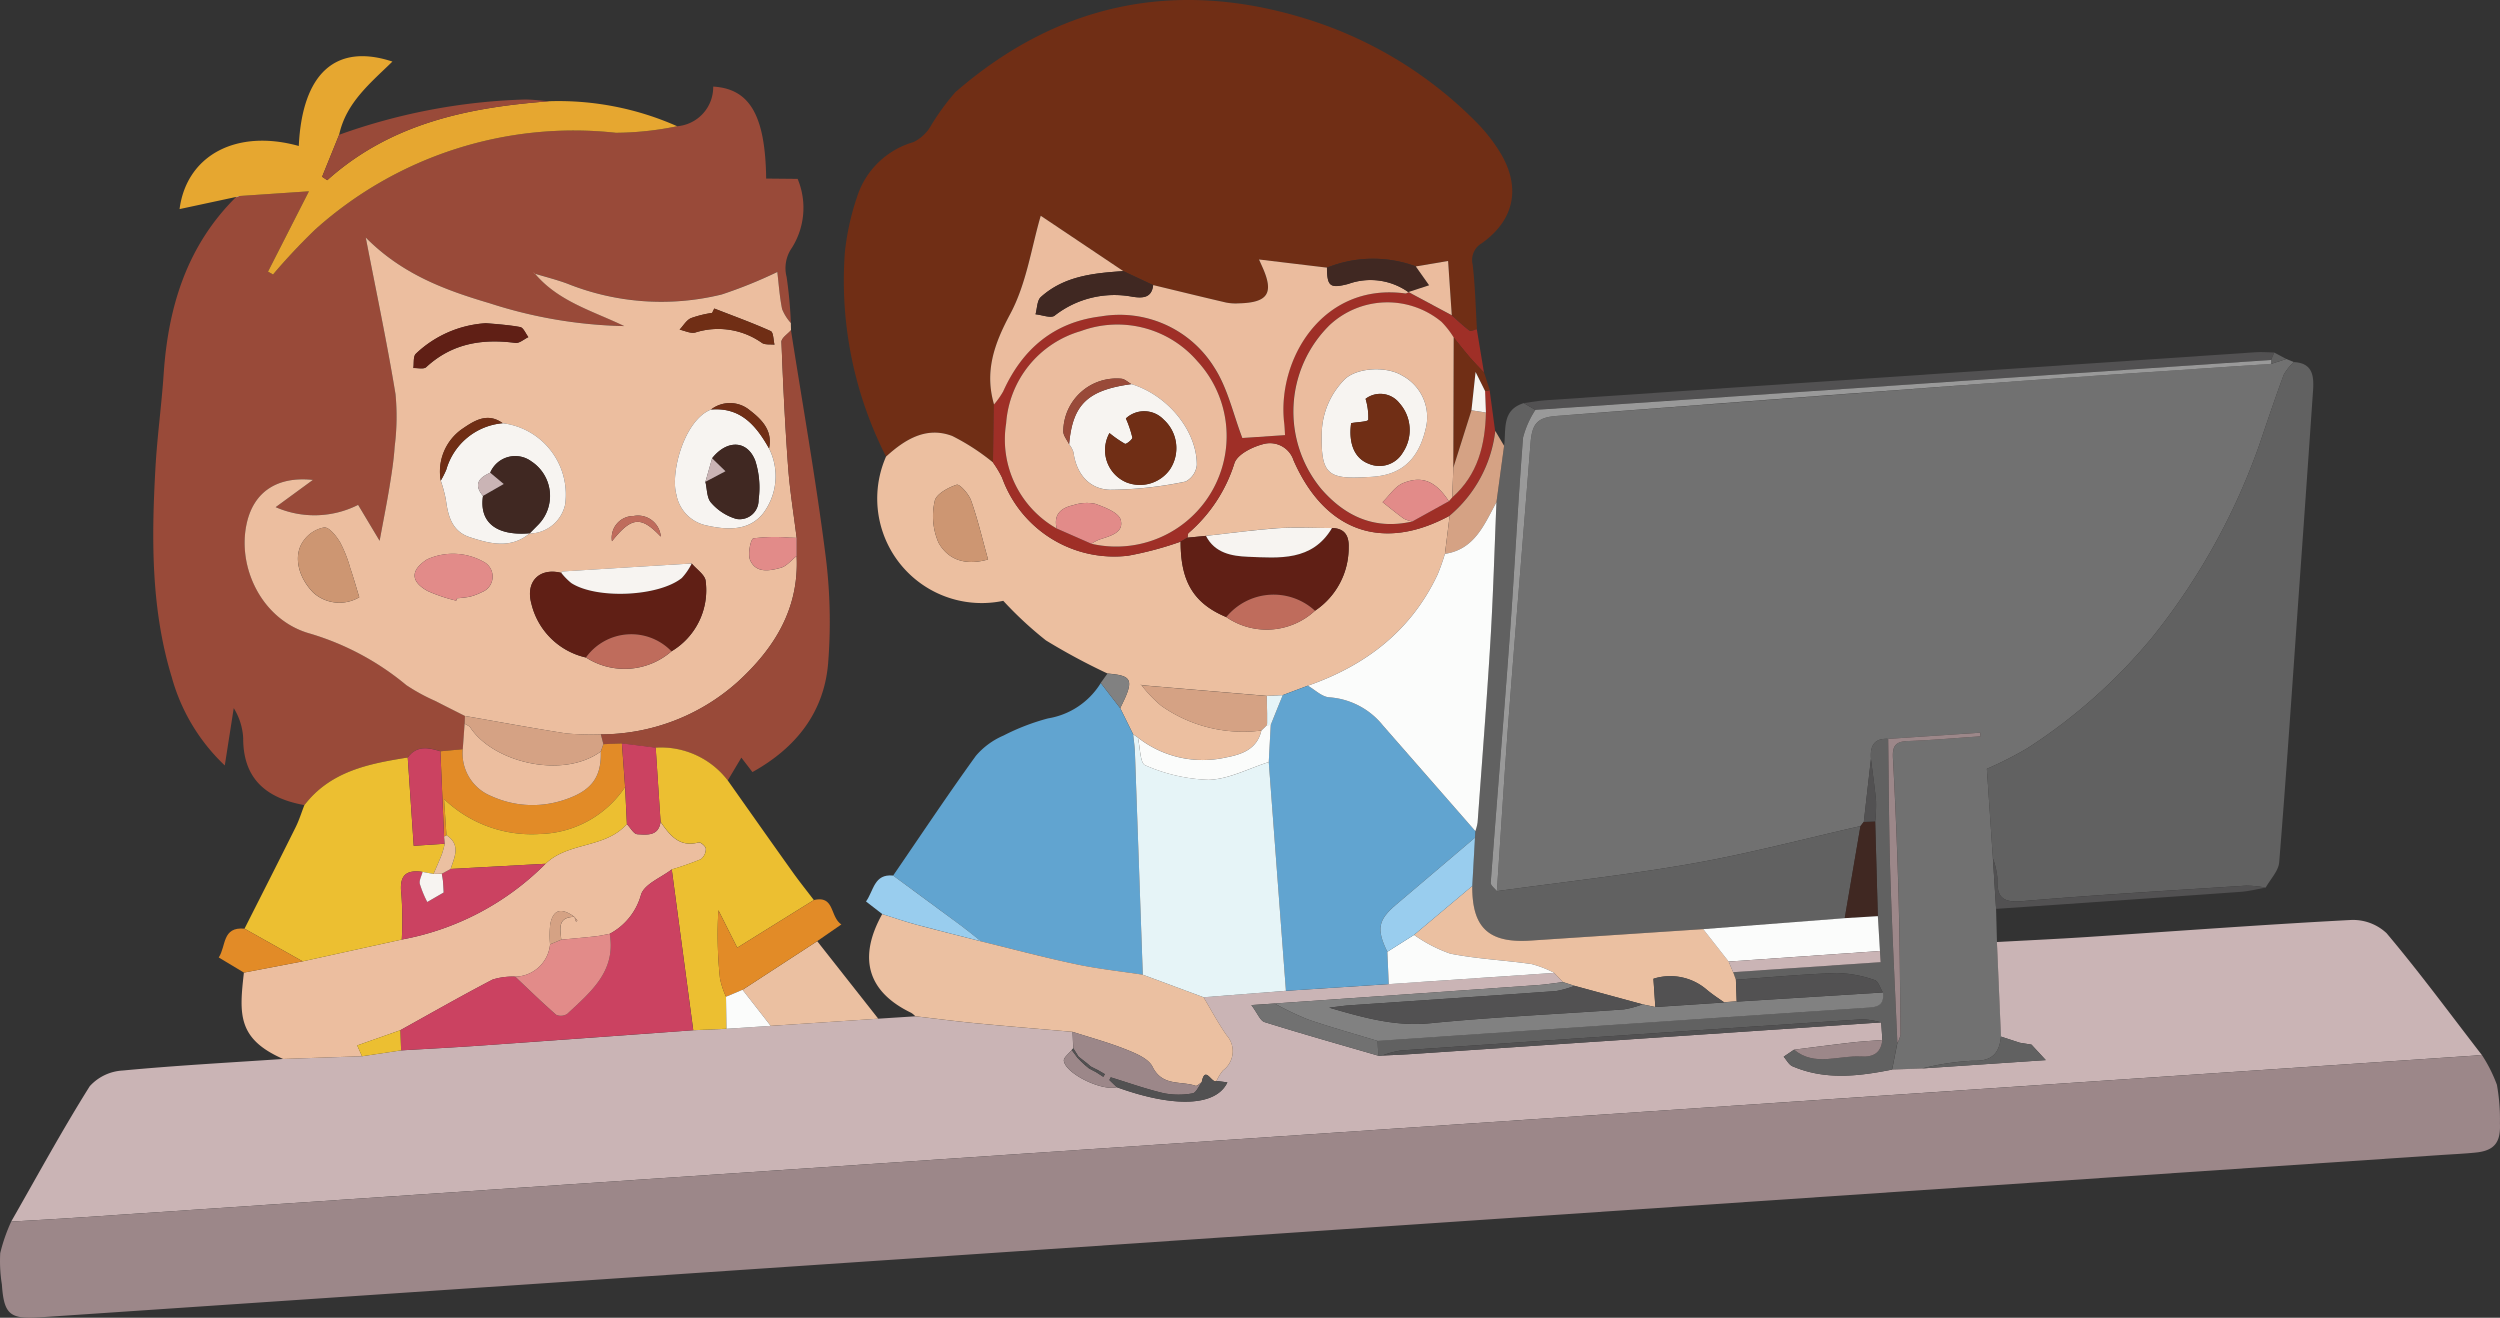 <svg xmlns="http://www.w3.org/2000/svg" width="218.525" height="115.184" viewBox="0 0 218.525 115.184"><rect x="0" y="0" width="218.525" height="115.184" fill="#333333" stroke="none"/><g id="Group_4" data-name="Group 4" transform="translate(-12.204 -347.283)"><path id="Path_99" data-name="Path 99" d="M212.045,378.662l.67.271a4.451,4.451,0,0,0-.886,1.1c-.766,2.067-1.465,4.158-2.176,6.245a57.374,57.374,0,0,1-9.3,16.688,47.5,47.5,0,0,1-10.933,9.72,32.637,32.637,0,0,1-3.544,1.8l.528,7.814.277,4.427.078,2.9.354,8.266c-.162,1.5-.814,2.179-2.494,2.112a22.227,22.227,0,0,0-4.4.674l-2.624.1.464-2.342a2.2,2.2,0,0,0,.271-.717c-.039-4.027-.061-8.055-.169-12.081s-.275-8.067-.492-12.1c-.057-1.048.226-1.444,1.293-1.482,2.121-.076,4.238-.267,6.356-.41l-.025-.322-8.037.544c-1.246-.074-1.593.638-1.509,1.726l-.628,5.531-.285.365c-4.886,1.106-9.739,2.4-14.667,3.27-5.673,1-11.412,1.628-17.123,2.417.348-5.134.66-10.271,1.051-15.4.6-7.9,1.268-15.8,1.886-23.7.138-1.771.6-2.309,2.3-2.438q18.87-1.432,37.74-2.852c8.234-.6,16.473-1.135,24.709-1.7Z" fill="#717171"></path><path id="Path_100" data-name="Path 100" d="M187.108,437.892l-.354-8.266c2.631-.145,5.263-.266,7.892-.439,7.682-.505,15.359-1.083,23.045-1.488a4.291,4.291,0,0,1,3.124,1.155c2.9,3.444,5.57,7.076,8.324,10.641-.269.024-.537.053-.806.071q-104.748,7.08-209.5,14.157c-1.884.127-3.769.228-5.654.341,2.265-3.96,4.445-7.973,6.869-11.834a4.2,4.2,0,0,1,2.89-1.373c4.661-.441,9.34-.692,14.012-1.01l6.892-.237,3.422-.513c2.3-.138,4.607-.255,6.908-.418q9.312-.657,18.622-1.345l2.91-.123,3.864-.257,9.4-.627,3.246-.21c1.776.206,3.55.441,5.329.613,2.8.271,5.609.5,8.413.748q.028.715.056,1.433a.607.607,0,0,1-.132.153c-.243.316-.725.666-.687.943.157,1.136,3.343,2.669,4.627,2.307,5.013,1.816,8.676,1.678,9.666-.42l-.943-.127a4.1,4.1,0,0,1,.563-.92,2.081,2.081,0,0,0,.313-3.072c-.741-1.059-1.349-2.21-2.016-3.321l7.2-.565,8.988-.585,14.466-.982.775.807c-.743.089-1.485.21-2.231.263q-11.493.813-22.988,1.609l-2.026.137c.547.729.77,1.366,1.154,1.486,3.3,1.033,6.629,1.972,9.949,2.939l.158.022.156-.036c.859-.043,1.719-.073,2.577-.131q20.53-1.38,41.06-2.766l.1,1.535c-.9.074-1.811.123-2.711.226-1.671.192-3.338.415-5.007.625l-.907.613c.254.285.452.7.769.835,2.856,1.226,5.78.876,8.706.29l2.624-.1,10.81-.73-1.252-1.354-1.016-.162Z" fill="#cab4b5"></path><path id="Path_101" data-name="Path 101" d="M13.183,454.064c1.885-.113,3.77-.214,5.654-.341q104.748-7.075,209.5-14.157c.269-.018.537-.047.806-.071a12.737,12.737,0,0,1,1.316,2.61,17.058,17.058,0,0,1,.264,3.381c.074,1.7-.515,2.393-2.176,2.548-1.021.1-2.045.146-3.068.215l-209.8,14.183c-2.623.177-3.132-.266-3.311-2.878a12.7,12.7,0,0,1-.144-2.739,15.1,15.1,0,0,1,.959-2.751Z" fill="#9c8789"></path><path id="Path_102" data-name="Path 102" d="M38.806,417.668c-.052-.014-.1-.031-.156-.041-3.214-.622-5.2-2.3-5.189-5.831a5.507,5.507,0,0,0-.826-2.616c-.253,1.622-.507,3.244-.783,5.012a16.747,16.747,0,0,1-4.635-7.718c-1.826-5.985-1.77-12.134-1.426-18.289.153-2.744.535-5.474.719-8.216.394-5.872,2.031-11.214,6.338-15.473l-.019.02a.523.523,0,0,0,.3-.1l6.077-.411-3.576,7.021.438.251a52.959,52.959,0,0,1,3.7-3.943,33.846,33.846,0,0,1,26.273-8.444,27.332,27.332,0,0,0,5.348-.572,3.429,3.429,0,0,0,3.156-3.466c3.192.188,4.557,2.509,4.63,8.04l2.75.027a6.559,6.559,0,0,1-.509,6.037,3.084,3.084,0,0,0-.454,2.537,37.99,37.99,0,0,1,.371,4.018,4.14,4.14,0,0,1-.767-1.224c-.222-1.107-.3-2.245-.417-3.239a40.308,40.308,0,0,1-4.859,1.966,22.083,22.083,0,0,1-13.489-.942c-.941-.35-1.922-.594-2.885-.886l-.1-.1.124.081c2.058,2.464,5.076,3.281,7.83,4.612a40.779,40.779,0,0,1-11.793-2c-3.871-1.143-7.63-2.53-10.8-5.737.931,4.823,1.866,9.24,2.6,13.689a20.763,20.763,0,0,1-.075,4.6c-.074,1.163-.258,2.321-.445,3.473-.235,1.443-.523,2.878-.868,4.749l-1.88-3.142a8.453,8.453,0,0,1-7.207.2l3.262-2.383c-3.15-.333-5.137,1.066-5.762,3.688-.93,3.9,1.295,8.6,5.545,9.757a23.685,23.685,0,0,1,8.386,4.5,16.767,16.767,0,0,0,2.552,1.39c.85.443,1.709.869,2.564,1.3l-.027.669-.161,2.241-1.957.181c-1.049-.337-2.071-.529-2.853.54C44.44,414.038,41.086,414.689,38.806,417.668Z" fill="#994a39"></path><path id="Path_103" data-name="Path 103" d="M89.653,387.194a33.928,33.928,0,0,1-3.6-17.857,22.384,22.384,0,0,1,1.076-4.871,7.277,7.277,0,0,1,4.921-4.761,3.592,3.592,0,0,0,1.435-1.279,20.5,20.5,0,0,1,2.22-3.079c8.892-7.729,19.093-9.9,30.323-6.523a35.727,35.727,0,0,1,15.244,9.163,14.348,14.348,0,0,1,2.082,2.665c1.815,3.013,1.226,5.872-1.637,7.9a1.687,1.687,0,0,0-.787,1.862c.217,1.87.259,3.76.373,5.641-.216.05-.52.218-.633.132-.55-.412-1.05-.893-1.567-1.35-.106-1.564-.212-3.129-.322-4.747l-2.822.477a10.761,10.761,0,0,0-7.767.113l-5.947-.714c.126.277.207.456.287.635,1.043,2.3.513,3.132-2.041,3.2a4.434,4.434,0,0,1-1.118-.069c-2.129-.495-4.253-1.017-6.378-1.529l-2.6-1.218-7.222-4.84c-.807,2.743-1.242,5.925-2.664,8.578-1.411,2.63-2.257,5.034-1.419,7.916q-.041,2.536-.08,5.072a19.286,19.286,0,0,0-3.562-2.315C93.17,384.533,91.307,385.689,89.653,387.194Z" fill="#702e15"></path><path id="Path_104" data-name="Path 104" d="M52.844,409.866c-.856-.433-1.715-.859-2.565-1.3a16.767,16.767,0,0,1-2.552-1.39,23.687,23.687,0,0,0-8.386-4.5c-4.25-1.156-6.475-5.855-5.545-9.757.625-2.622,2.612-4.021,5.762-3.688L36.3,391.613a8.453,8.453,0,0,0,7.207-.2l1.88,3.142c.345-1.871.633-3.306.868-4.749.187-1.152.371-2.31.445-3.473a20.764,20.764,0,0,0,.075-4.6c-.732-4.449-1.667-8.866-2.6-13.689,3.171,3.207,6.93,4.594,10.8,5.737a40.78,40.78,0,0,0,11.793,2.005c-2.754-1.331-5.772-2.148-7.83-4.612l-.021.02c.963.292,1.944.536,2.885.886a22.083,22.083,0,0,0,13.489.942,40.307,40.307,0,0,0,4.859-1.966c.119.994.195,2.132.417,3.239a4.14,4.14,0,0,0,.767,1.224c0,.21.008.421.013.631-.291.341-.845.691-.832,1.021.136,3.639.311,7.279.578,10.912.153,2.08.493,4.147.748,6.22-.224-.009-.449-.024-.674-.026a14.435,14.435,0,0,0-3.109.068c-.24.051-.516,1.386-.281,1.909.521,1.165,1.712.927,2.68.659.516-.144.924-.673,1.381-1.028.227,4.583-1.913,8.047-5.16,11.011a17.954,17.954,0,0,1-11.953,4.582,23.527,23.527,0,0,1-3.044-.086C58.727,410.93,55.788,410.379,52.844,409.866ZM74.357,383.08c-2.33.907-3.573,5.5-3.03,7.427a3.36,3.36,0,0,0,2.5,2.675c1.861.435,3.808.562,5.079-1.019a5.4,5.4,0,0,0,.52-5.686c.337-1.561-.644-2.536-1.685-3.331a2.707,2.707,0,0,0-3.384-.066ZM58.488,393.916A3.222,3.222,0,0,0,61.6,391.4a6.277,6.277,0,0,0-5.448-7.12c-1.362-.99-2.523-.2-3.585.526a4.543,4.543,0,0,0-1.836,4.491,12.719,12.719,0,0,1,.445,1.657c.193,1.43.527,2.774,2.088,3.284,1.779.582,3.584,1.048,5.249-.342Zm12.408,10.3a6.211,6.211,0,0,0,2.99-6.129c-.033-.539-.794-1.033-1.22-1.547q-5.65.345-11.3.7c-.035,0-.066.08-.1.123-1.875-.477-3.142.731-2.617,2.673a6.338,6.338,0,0,0,4.775,4.722,6.245,6.245,0,0,0,7.476-.545Zm-27.287-4.725c-.257-.84-.5-1.708-.792-2.561a11.332,11.332,0,0,0-.886-2.241c-.33-.548-.942-1.329-1.389-1.3a2.836,2.836,0,0,0-1.8,1.153c-.93,1.262-.509,3.15.832,4.533a3.407,3.407,0,0,0,4.035.413Zm8.471.3.079-.215a8.785,8.785,0,0,0,1.118-.135,5.427,5.427,0,0,0,1.051-.4,1.455,1.455,0,0,0,.269-2.581,5.467,5.467,0,0,0-5.066-.277c-1.448.94-1.468,1.919.055,2.762a14.205,14.205,0,0,0,2.494.839Zm2.571-24.249a9.744,9.744,0,0,0-6.1,2.671c-.243.248-.151.823-.214,1.246.38-.018.9.119,1.119-.079,2.243-2.076,4.889-2.506,7.8-2.121.35.046.754-.327,1.133-.505-.234-.3-.427-.821-.711-.878a29.115,29.115,0,0,0-3.027-.341Zm19.986-1.282-.185.377a9.416,9.416,0,0,0-1.859.461c-.4.186-.661.66-.985,1,.458.093.96.356,1.366.251a6.622,6.622,0,0,1,5.823.9c.271.191.732.113,1.106.16-.1-.409-.092-1.078-.332-1.186-1.615-.728-3.283-1.328-4.934-1.975Zm-4.673,19.93a2,2,0,0,0-2.387-1.8,1.9,1.9,0,0,0-1.88,2.2C67.427,392.424,68.246,392.388,69.964,394.19Z" fill="#ecbe9f"></path><path id="Path_105" data-name="Path 105" d="M186.4,422.3l-.528-7.814a32.637,32.637,0,0,0,3.544-1.8,47.5,47.5,0,0,0,10.933-9.72,57.375,57.375,0,0,0,9.3-16.688c.711-2.087,1.41-4.178,2.176-6.245a4.452,4.452,0,0,1,.886-1.1c1.693.086,1.76,1.277,1.674,2.522q-.635,9.255-1.3,18.508c-.535,7.564-1.043,15.13-1.656,22.688-.062.766-.772,1.48-1.181,2.217a10.027,10.027,0,0,0-1.7-.173c-6.538.422-13.079.8-19.607,1.358-1.7.145-2.209-.365-2.139-1.95a6.836,6.836,0,0,0-.4-1.8Z" fill="#616161"></path><path id="Path_106" data-name="Path 106" d="M89.653,387.194c1.654-1.505,3.517-2.661,5.792-1.8a19.286,19.286,0,0,1,3.562,2.315,9.177,9.177,0,0,1,.792,1.326,10.407,10.407,0,0,0,11.017,6.82,29.9,29.9,0,0,0,4.587-1.226c-.009,3.493,1.146,5.4,3.99,6.593a6.23,6.23,0,0,0,7.753-.556,6.62,6.62,0,0,0,2.945-5.552c.034-1.006-.354-1.653-1.456-1.676-1.574,0-3.154-.094-4.72.013-2.105.144-4.2.441-6.3.672l-1.618.158c.034-.142.019-.347.11-.418a13.325,13.325,0,0,0,4.008-6.123c.3-.791,1.625-1.428,2.6-1.663a2.173,2.173,0,0,1,2.564,1.451c2.74,6.236,7.8,8,13.641,4.829q-.207,1.666-.415,3.334a18.493,18.493,0,0,1-.637,1.8c-2.321,4.94-6.3,7.961-11.344,9.727l-2.194.823-1.4.069-10.92-.933-.15-.115.138.129a11.3,11.3,0,0,0,1.71,1.781,12.409,12.409,0,0,0,8.753,2.164c-.374,1.641-1.725,2.091-3.088,2.351a9.188,9.188,0,0,1-7.707-1.738l-.416-.286-1.129-2.283c1.244-2.473,1.109-2.841-1.108-3.025a55.325,55.325,0,0,1-5.383-2.894A32.537,32.537,0,0,1,99.9,399.8,9.133,9.133,0,0,1,89.654,387.19Zm8.917,8.99c-.506-1.812-.9-3.509-1.479-5.142-.2-.573-1-1.47-1.262-1.387-.746.241-1.809.822-1.921,1.423a5.83,5.83,0,0,0,.324,3.623C94.951,396.013,96.347,396.819,98.57,396.184Z" fill="#ecbfa0"></path><path id="Path_107" data-name="Path 107" d="M110.12,409.184l1.13,2.283c.054.532.138,1.063.158,1.6q.351,9.71.687,19.42c-1.947-.3-3.913-.506-5.836-.915-2.783-.592-5.536-1.328-8.3-2-.584-.462-1.155-.939-1.752-1.381q-2.959-2.194-5.936-4.369c2.4-3.5,4.746-7.03,7.229-10.466a6.584,6.584,0,0,1,2.418-1.778,19.319,19.319,0,0,1,3.894-1.5,6.675,6.675,0,0,0,4.612-3.094Z" fill="#61a4d0"></path><path id="Path_108" data-name="Path 108" d="M43.847,439.609l-6.893.238c-4.027-1.765-3.835-3.952-3.431-7.549l5.137-.984,8.661-1.906a23.8,23.8,0,0,0,12.566-6.622c1.989-1.935,5.224-1.325,7.109-3.476.306.315.6.88.92.895.819.039,1.85.193,2.025-1.082.807,1.151,1.624,2.256,3.329,1.8.163-.044.628.354.63.551a1.153,1.153,0,0,1-.431.914,26.8,26.8,0,0,1-2.55.895c-.93.718-2.374,1.267-2.678,2.191a5.529,5.529,0,0,1-2.744,3.437c-.41.074-.818.172-1.231.218-1,.111-2,.2-3,.294-.085-.931-.36-1.971,1.141-1.995l.148.416.119-.088-.263-.331c-1.161-.844-1.861-.648-2.112.661a9.194,9.194,0,0,0-.013,1.749,3.116,3.116,0,0,1-3.049,2.819,5.888,5.888,0,0,0-1.973.255c-2.72,1.418-5.385,2.941-8.07,4.428l-3.763,1.328Z" fill="#ecbe9f"></path><path id="Path_109" data-name="Path 109" d="M143.039,425.179c5.711-.789,11.45-1.416,17.123-2.417,4.928-.87,9.781-2.164,14.667-3.27l-1.376,8.048-12.371.958-15.09,1c-3.665.243-5.122-1.122-5.1-4.77q.117-2.111.235-4.221l.036-.57a4.376,4.376,0,0,0,.2-.762c.386-5.31.8-10.618,1.125-15.932.242-4.016.353-8.041.522-12.062l.669-4.934c.19-1.417-.238-3.119,1.714-3.727l1.018.587a8.065,8.065,0,0,0-1.081,2.431c-.457,5.863-.753,11.738-1.18,17.6-.516,7.1-1.116,14.2-1.645,21.3C142.487,424.673,142.852,424.933,143.039,425.179Z" fill="#616161"></path><path id="Path_110" data-name="Path 110" d="M97.958,429.565c2.765.675,5.518,1.411,8.3,2,1.923.409,3.889.617,5.836.915l5.312,1.971c.667,1.111,1.275,2.262,2.016,3.321a2.081,2.081,0,0,1-.313,3.072,4.1,4.1,0,0,0-.563.92c-.409.3-1-1.439-1.3.113-.182.112-.411.359-.538.315-1.282-.445-2.9.077-3.761-1.66-.359-.727-1.483-1.181-2.351-1.528-1.509-.6-3.09-1.029-4.641-1.529-2.8-.247-5.611-.477-8.413-.748-1.779-.172-3.553-.407-5.329-.613a1.87,1.87,0,0,0-.359-.3c-3.811-1.832-4.681-4.789-2.534-8.633.971.3,1.933.642,2.914.907C94.139,428.6,96.051,429.075,97.958,429.565Z" fill="#ebc0a1"></path><path id="Path_111" data-name="Path 111" d="M71.389,358.319a27.327,27.327,0,0,1-5.348.572,33.846,33.846,0,0,0-26.273,8.444,52.962,52.962,0,0,0-3.7,3.943l-.438-.251,3.576-7.021-6.077.411-.3.1.019-.02L27.9,365.56c.618-4.712,4.98-7.034,10.421-5.516.3-6.335,3.22-9.018,8.185-7.379-1.936,1.887-4.053,3.6-4.656,6.395l-1.488,3.671.449.3c5.546-4.977,12.33-6.367,19.412-6.9a25.587,25.587,0,0,1,11.166,2.183Z" fill="#e6a730"></path><path id="Path_112" data-name="Path 112" d="M47.321,429.408l-8.661,1.906-5.082-2.856c1.493-2.957,3-5.909,4.471-8.875.305-.612.507-1.276.757-1.915,2.28-2.979,5.634-3.63,9.038-4.171.172,2.551.345,5.1.522,7.719l2.714-.183a8.829,8.829,0,0,1-.251.919c-.226.581-.485,1.148-.731,1.721l-.955-.175c-1.553-.231-2.05.407-1.854,1.957a31.572,31.572,0,0,1,.032,3.953Z" fill="#ecbf31"></path><path id="Path_113" data-name="Path 113" d="M64.725,411.472a17.959,17.959,0,0,0,11.952-4.583c3.247-2.964,5.387-6.428,5.159-11.01V394.3c-.255-2.073-.6-4.14-.748-6.22-.267-3.633-.442-7.273-.578-10.912-.013-.33.541-.68.832-1.021,1.017,6.5,2.164,12.976,3,19.5a45.764,45.764,0,0,1,.245,9.653c-.365,4.253-2.8,7.355-6.613,9.469l-.968-1.262-1.191,2a7.357,7.357,0,0,0-6.3-2.866l-2.953-.367-1.619.064C64.872,412.044,64.8,411.758,64.725,411.472Z" fill="#994a39"></path><path id="Path_114" data-name="Path 114" d="M69.517,412.633a7.36,7.36,0,0,1,6.3,2.867c1.889,2.673,3.772,5.35,5.673,8.014.592.831,1.232,1.628,1.851,2.44l-6.695,4.166L75,426.848a35.9,35.9,0,0,0,.14,5.966,7.3,7.3,0,0,0,.528,1.594l.044,2.8-2.91.124q-.939-7.027-1.879-14.056a26.794,26.794,0,0,0,2.55-.895,1.153,1.153,0,0,0,.431-.914c0-.2-.467-.6-.63-.551-1.7.46-2.522-.645-3.329-1.8Q69.728,415.877,69.517,412.633Z" fill="#ecbf31"></path><path id="Path_115" data-name="Path 115" d="M138.919,392.359c-5.846,3.173-10.9,1.407-13.641-4.829a2.173,2.173,0,0,0-2.564-1.451c-.971.235-2.3.872-2.6,1.663a13.325,13.325,0,0,1-4.008,6.123c-.091.071-.076.276-.11.418l.018-.017-.638.38.023-.015a29.91,29.91,0,0,1-4.587,1.226,10.407,10.407,0,0,1-11.017-6.82A9.177,9.177,0,0,0,99,387.711q.04-2.537.08-5.072a7.238,7.238,0,0,0,.8-1.137c1.679-3.722,4.45-6.066,8.548-6.561a9.732,9.732,0,0,1,9.9,4.455c1.183,1.823,1.661,4.1,2.456,6.174l3.734-.252c-.027-.395-.035-.715-.072-1.031-.659-5.556,3.332-12.325,10.576-11.352.094.012.2-.066.3-.1l-.018-.024,3.788,2.032c.517.457,1.017.938,1.567,1.35.113.086.417-.082.633-.132q.313,1.9.628,3.793c-.408-.435-.831-.858-1.22-1.31-.5-.575-.962-1.175-1.441-1.764a7.7,7.7,0,0,0-1.066-1.361,7.415,7.415,0,0,0-9.768.275,10.606,10.606,0,0,0-.709,14.373c2.12,2.408,4.7,3.544,7.936,2.8l3.183-1.762.3-.342c2.242-1.969,2.869-4.58,2.942-7.411l-.074-1.878.411-.081q.24,1.781.479,3.562a11.428,11.428,0,0,1-3.977,7.4Zm-34.346,1.123,3.027,1.33a9.656,9.656,0,0,0,9.273-15.949,9.222,9.222,0,0,0-10.191-2.641,9.053,9.053,0,0,0-6.531,8.067A8.945,8.945,0,0,0,104.573,393.482Z" fill="#9f2f27"></path><path id="Path_116" data-name="Path 116" d="M88.972,436.327l-9.4.627L77.109,433.8l6.527-4.248Q86.3,432.938,88.972,436.327Z" fill="#ebc0a1"></path><path id="Path_117" data-name="Path 117" d="M146.41,383.105l-1.018-.587c.637-.084,1.272-.2,1.912-.248q31.044-2.107,62.09-4.2c.531-.036,1.068.015,1.6.026l-.277.646Z" fill="#525152"></path><path id="Path_118" data-name="Path 118" d="M83.636,429.548,77.109,433.8l-1.445.611a7.3,7.3,0,0,1-.528-1.594,35.9,35.9,0,0,1-.14-5.966l1.65,3.272,6.695-4.166c1.843-.43,1.39,1.463,2.409,2.13Z" fill="#e28b27"></path><path id="Path_119" data-name="Path 119" d="M60.22,356.136c-7.082.533-13.866,1.923-19.412,6.9l-.449-.3,1.488-3.671a52.429,52.429,0,0,1,16.13-3.08C58.724,355.97,59.472,356.081,60.22,356.136Z" fill="#994a39"></path><path id="Path_120" data-name="Path 120" d="M138.919,392.359a11.428,11.428,0,0,0,3.987-7.41l.772,1.3-.669,4.934c-1.069,1.937-1.892,4.119-4.505,4.514Z" fill="#d5a284"></path><path id="Path_121" data-name="Path 121" d="M97.958,429.565c-1.907-.49-3.819-.962-5.719-1.475-.981-.265-1.943-.6-2.914-.907l-1.423-1.1c.683-.956.7-2.434,2.369-2.267q2.968,2.182,5.935,4.369C96.8,428.626,97.374,429.1,97.958,429.565Z" fill="#99cdee"></path><path id="Path_122" data-name="Path 122" d="M33.578,428.458l5.082,2.856-5.137.984-2.2-1.324C31.981,429.991,31.6,428.271,33.578,428.458Z" fill="#e28b27"></path><path id="Path_123" data-name="Path 123" d="M186.4,422.3a6.836,6.836,0,0,1,.413,1.806c-.07,1.585.435,2.1,2.139,1.95,6.528-.554,13.069-.936,19.607-1.358a10.028,10.028,0,0,1,1.7.173c-.735.126-1.465.315-2.205.368q-10.686.764-21.374,1.488Z" fill="#525152"></path><path id="Path_124" data-name="Path 124" d="M139.271,376.778c.479.589.946,1.189,1.441,1.764.389.452.812.875,1.22,1.31q.247.768.495,1.535l-.411.081-.832-1.671-.36,3.351-1.586,5.025Q139.254,382.476,139.271,376.778Z" fill="#702e15"></path><path id="Path_125" data-name="Path 125" d="M110.12,409.184l-1.7-2.211c.2-.271.391-.542.588-.813C111.229,406.343,111.364,406.711,110.12,409.184Z" fill="#818181"></path><path id="Path_126" data-name="Path 126" d="M210.72,378.747l.28-.647,1.048.561-1.315.425Z" fill="#616161"></path><path id="Path_127" data-name="Path 127" d="M177.59,440.776c-2.926.586-5.85.936-8.706-.29-.317-.137-.515-.55-.769-.835l.907-.613c1.826,1.512,3.9.472,5.869.593,1.085.067,1.73-.325,1.849-1.444q-.048-.767-.1-1.536a7.256,7.256,0,0,0-1.65-.271q-20.175,1.332-40.347,2.726a8.6,8.6,0,0,0-1.64.443l-.156.036-.158-.022q-.039-.648-.079-1.3l23.031-1.568q9.744-.662,19.488-1.316c.883-.059,1.825-.018,1.653-1.353-.232-.373-.4-.981-.711-1.075a10.673,10.673,0,0,0-3.284-.616c-2.954.1-5.9.377-8.852.585-.08-.221-.159-.443-.239-.664l12.9-.872-.067-.977-.184-3.045q-.117-4.143-.232-8.287a12.76,12.76,0,0,0,.076-1.754c-.109-1.246-.3-2.486-.45-3.728-.084-1.088.263-1.8,1.509-1.726.057,3.969.062,7.939.187,11.906.153,4.888.406,9.772.616,14.658Q177.822,439.6,177.59,440.776Z" fill="#616161"></path><path id="Path_128" data-name="Path 128" d="M210.72,378.747l.01.34c-8.236.564-16.475,1.1-24.709,1.7q-18.873,1.386-37.74,2.852c-1.709.129-2.167.667-2.3,2.438-.618,7.9-1.283,15.8-1.886,23.7-.391,5.131-.7,10.268-1.051,15.4-.187-.246-.552-.506-.535-.737.529-7.1,1.129-14.2,1.645-21.3.427-5.866.723-11.741,1.18-17.6a8.066,8.066,0,0,1,1.081-2.431Z" fill="#999"></path><path id="Path_129" data-name="Path 129" d="M176.116,419.078q.115,4.145.232,8.287l-2.9.175,1.376-8.048.286-.365Z" fill="#402822"></path><path id="Path_130" data-name="Path 130" d="M178.054,438.434c-.21-4.886-.463-9.77-.616-14.658-.125-3.967-.13-7.937-.187-11.906l8.037-.544.025.322c-2.118.143-4.235.334-6.356.41-1.067.038-1.35.434-1.293,1.482q.325,6.043.492,12.1c.108,4.026.13,8.054.169,12.081a2.2,2.2,0,0,1-.271.713Z" fill="#9c8789"></path><path id="Path_131" data-name="Path 131" d="M187.108,437.892l1.648.54,1.016.163,1.252,1.354-10.81.73a22.157,22.157,0,0,1,4.4-.675C186.294,440.071,186.946,439.388,187.108,437.892Z" fill="#616161"></path><path id="Path_132" data-name="Path 132" d="M176.116,419.078l-1,.049.627-5.531c.155,1.242.341,2.482.45,3.728a12.756,12.756,0,0,1-.077,1.754Z" fill="#525152"></path><path id="Path_133" data-name="Path 133" d="M141.167,419.935l-.036.57-6.885,5.844c-1.585,1.337-1.745,2.144-.774,4.129l.122,2.826-8.989.585q-.75-10-1.5-19.994.085-1.621.173-3.243l1.049-2.607,2.194-.824c.621.354,1.225.971,1.867,1.014a6.62,6.62,0,0,1,4.709,2.477Q137.129,415.327,141.167,419.935Z" fill="#61a4d0"></path><path id="Path_134" data-name="Path 134" d="M123.107,413.895q.749,10,1.5,19.994l-7.2.565-5.312-1.971q-.342-9.709-.687-19.42c-.02-.533-.1-1.064-.158-1.6l.415.286c.2.841.188,2.249.645,2.424a14.9,14.9,0,0,0,5.538,1.273C119.615,415.4,121.355,414.449,123.107,413.895Z" fill="#e6f4f7"></path><path id="Path_135" data-name="Path 135" d="M70.919,423.279q.94,7.029,1.879,14.056-9.31.674-18.622,1.344c-2.3.163-4.6.28-6.908.418l-.078-1.764c2.685-1.487,5.35-3.01,8.07-4.428a5.887,5.887,0,0,1,1.973-.255c1.187,1.12,2.355,2.264,3.585,3.336a1.012,1.012,0,0,0,.974-.085c2.029-1.9,4.277-3.71,3.705-6.994a5.529,5.529,0,0,0,2.744-3.437C68.545,424.546,69.989,424,70.919,423.279Z" fill="#cb4261"></path><path id="Path_136" data-name="Path 136" d="M163.7,432.259c.08.221.159.443.239.664l.069,1.906-.1-.017-1.023.077.032.014c-.518-.372-1.068-.708-1.548-1.124a4.882,4.882,0,0,0-4.641-.939l.167,2.468-1.125-.239-5.942-1.615-1-.325-.775-.807a9.209,9.209,0,0,0-1.976-.771c-2.37-.343-4.782-.445-7.122-.915A12.674,12.674,0,0,1,135.808,429l5.089-4.273c-.027,3.648,1.43,5.013,5.1,4.77l15.09-1,2.223,2.835Z" fill="#ebc0a1"></path><path id="Path_137" data-name="Path 137" d="M148.835,433.129l1,.325a8.153,8.153,0,0,1-1.623.46c-6.023.434-12.049.833-18.073,1.247-.431.029-.859.1-1.752.2,3.21.941,5.882,1.655,8.831,1.363,5.631-.558,11.293-.8,16.94-1.211a8.4,8.4,0,0,0,1.619-.442l1.125.239,6.022-.4-.032-.014,1.023-.077.1.017,12.778-.8c.172,1.335-.77,1.294-1.653,1.353q-9.744.652-19.488,1.316-11.516.781-23.031,1.567c-2.037-.62-4.092-1.189-6.1-1.881A26.693,26.693,0,0,1,123.616,435q11.493-.8,22.988-1.609C147.35,433.339,148.092,433.218,148.835,433.129Z" fill="#818181"></path><path id="Path_138" data-name="Path 138" d="M135.808,429a12.675,12.675,0,0,0,3.154,1.637c2.34.47,4.752.572,7.122.915a9.209,9.209,0,0,1,1.976.771l-14.466.982q-.06-1.413-.123-2.826Z" fill="#fbfcfb"></path><path id="Path_139" data-name="Path 139" d="M105.96,437.478c1.551.5,3.132.925,4.641,1.529.868.347,1.992.8,2.351,1.528.859,1.737,2.479,1.215,3.761,1.66.127.044.356-.2.538-.315-.265.34-.491.925-.8.974a6.751,6.751,0,0,1-2.523-.013c-1.567-.367-3.092-.915-4.635-1.388l-.115.238.648.623c-1.284.362-4.47-1.171-4.627-2.307-.038-.277.444-.627.687-.943l.5.678.322.327.336.313.349.289.637.34.617.4.136-.234q-.3-.178-.611-.355c-.209-.1-.417-.211-.626-.315l-.349-.3-.362-.282-.359-.286-.456-.724Z" fill="#9c8789"></path><path id="Path_140" data-name="Path 140" d="M123.616,435a26.685,26.685,0,0,0,2.894,1.383c2.012.692,4.067,1.261,6.1,1.881q.039.649.079,1.3c-3.32-.967-6.649-1.906-9.949-2.939-.384-.12-.607-.757-1.154-1.486Z" fill="#717171"></path><path id="Path_141" data-name="Path 141" d="M133.007,439.549a8.6,8.6,0,0,1,1.64-.443q20.172-1.392,40.347-2.726a7.258,7.258,0,0,1,1.65.271q-20.53,1.385-41.06,2.767C134.726,439.476,133.866,439.506,133.007,439.549Z" fill="#525152"></path><path id="Path_142" data-name="Path 142" d="M109.824,442.314l-.648-.623.115-.238c1.543.473,3.068,1.021,4.635,1.388a6.752,6.752,0,0,0,2.523.013c.311-.049.537-.634.8-.974.3-1.552.887.183,1.3-.113l.943.127C118.5,443.992,114.837,444.13,109.824,442.314Z" fill="#525152"></path><path id="Path_143" data-name="Path 143" d="M176.74,438.187c-.119,1.119-.764,1.511-1.849,1.444-1.965-.121-4.043.919-5.869-.593,1.669-.21,3.336-.433,5.007-.625C174.929,438.31,175.836,438.261,176.74,438.187Z" fill="#9c8789"></path><path id="Path_144" data-name="Path 144" d="M75.664,434.408l1.445-.611,2.463,3.157-3.864.257Z" fill="#fbfcfb"></path><path id="Path_145" data-name="Path 145" d="M47.19,437.333l.078,1.764-3.422.513c-.125-.285-.251-.57-.419-.949Z" fill="#ecbf31"></path><path id="Path_146" data-name="Path 146" d="M189.772,438.6l-1.016-.163Z" fill="#717171"></path><path id="Path_147" data-name="Path 147" d="M64.945,412.331l1.619-.065.279,3.81a9.23,9.23,0,0,1-7.411,4.105,11.091,11.091,0,0,1-8.416-3.051l.213,3.158a.385.385,0,0,1-.21.1l-.321-7.435,1.957-.181a4.006,4.006,0,0,0,2.5,4.1,8.659,8.659,0,0,0,6.117.409c2.613-.8,3.515-2,3.449-4.308Z" fill="#e28b27"></path><path id="Path_148" data-name="Path 148" d="M64.72,412.973c.066,2.307-.836,3.513-3.449,4.308a8.659,8.659,0,0,1-6.117-.409,4.006,4.006,0,0,1-2.5-4.1q.081-1.121.161-2.241c.175.119.408.2.516.364C55.282,413.864,61.322,415.439,64.72,412.973Z" fill="#ecbe9f"></path><path id="Path_149" data-name="Path 149" d="M64.72,412.973c-3.4,2.466-9.438.891-11.388-2.074-.108-.163-.341-.245-.516-.364l.027-.669c2.945.513,5.884,1.064,8.837,1.519a23.527,23.527,0,0,0,3.044.086c.074.287.148.573.221.86Z" fill="#d5a284"></path><path id="Path_150" data-name="Path 150" d="M50.7,412.957l.32,7.436c.02.213.042.427.063.64l-2.715.183c-.177-2.617-.35-5.168-.522-7.719C48.627,412.428,49.649,412.62,50.7,412.957Z" fill="#cb4261"></path><path id="Path_151" data-name="Path 151" d="M58.937,371.167l-.124-.081.1.1Z" fill="#ecbe9f"></path><path id="Path_152" data-name="Path 152" d="M32.829,364.516l.3-.1a.523.523,0,0,1-.3.1Z" fill="#fefefe"></path><path id="Path_153" data-name="Path 153" d="M135.334,372.833c-.1.036-.208.114-.3.1-7.244-.973-11.235,5.8-10.576,11.352.037.316.045.636.072,1.031l-3.734.252c-.795-2.071-1.273-4.351-2.456-6.174a9.732,9.732,0,0,0-9.9-4.455c-4.1.495-6.869,2.839-8.548,6.561a7.236,7.236,0,0,1-.8,1.137c-.838-2.882.008-5.286,1.419-7.916,1.422-2.653,1.857-5.835,2.664-8.578l7.221,4.84c-2.588.173-5.169.425-7.208,2.262-.337.3-.321,1-.468,1.511.569.052,1.348.37,1.673.114a8.475,8.475,0,0,1,6.825-1.644c.833.12,1.659.132,1.783-1.025,2.125.512,4.249,1.034,6.378,1.529a4.436,4.436,0,0,0,1.118.069c2.554-.064,3.084-.9,2.041-3.2-.08-.179-.161-.358-.287-.635l5.946.714c.014,1.647.279,1.831,1.869,1.418A5.724,5.724,0,0,1,135.334,372.833Z" fill="#ebbc9e"></path><path id="Path_154" data-name="Path 154" d="M113,372.2c-.124,1.157-.95,1.145-1.783,1.025a8.475,8.475,0,0,0-6.825,1.644c-.325.256-1.1-.062-1.673-.114.147-.514.131-1.208.468-1.511,2.039-1.837,4.62-2.089,7.208-2.262Z" fill="#402822"></path><path id="Path_155" data-name="Path 155" d="M135.334,372.833a5.724,5.724,0,0,0-5.273-.731c-1.59.413-1.855.229-1.869-1.418a10.764,10.764,0,0,1,7.768-.113l1.164,1.649-1.808.589Z" fill="#402822"></path><path id="Path_156" data-name="Path 156" d="M135.316,372.809l1.808-.589-1.164-1.649,2.822-.477c.11,1.618.216,3.183.322,4.747Z" fill="#ebbc9e"></path><path id="Path_157" data-name="Path 157" d="M72.666,396.537c.426.514,1.187,1.008,1.22,1.547a6.211,6.211,0,0,1-2.99,6.129,4.88,4.88,0,0,0-7.473.538,6.338,6.338,0,0,1-4.775-4.722c-.525-1.942.742-3.15,2.617-2.673a5.556,5.556,0,0,0,.879.894c2.209,1.421,7.609,1.189,9.653-.44a5.246,5.246,0,0,0,.869-1.273Z" fill="#601f15"></path><path id="Path_158" data-name="Path 158" d="M56.147,384.276A6.277,6.277,0,0,1,61.6,391.4a3.222,3.222,0,0,1-3.107,2.52l.764-.771a3.6,3.6,0,0,0-.6-5.529,2.372,2.372,0,0,0-3.6.988c-1,.433-1.479,1.026-.63,2.031-.346,2.3,1.168,3.512,4.088,3.257-1.665,1.39-3.47.924-5.249.342-1.561-.51-1.9-1.854-2.088-3.284a12.877,12.877,0,0,0-.444-1.657,8.74,8.74,0,0,0,.484-.962,5.632,5.632,0,0,1,4.929-4.059Z" fill="#f7f4f1"></path><path id="Path_159" data-name="Path 159" d="M79.424,386.477a5.4,5.4,0,0,1-.52,5.686c-1.271,1.581-3.218,1.454-5.079,1.019a3.36,3.36,0,0,1-2.5-2.675c-.543-1.923.7-6.52,3.03-7.426C76.952,382.862,78.307,384.492,79.424,386.477ZM73.865,389.4c.151.622.118,1.413.5,1.826a4.635,4.635,0,0,0,2.2,1.415,1.652,1.652,0,0,0,1.95-1.666,7.723,7.723,0,0,0-.288-3.415c-.7-1.821-2.48-1.851-3.774-.217Z" fill="#f7f4f1"></path><path id="Path_160" data-name="Path 160" d="M43.609,399.488a3.407,3.407,0,0,1-4.033-.42c-1.341-1.383-1.762-3.271-.832-4.533a2.836,2.836,0,0,1,1.8-1.153c.447-.025,1.059.756,1.389,1.3a11.331,11.331,0,0,1,.886,2.241C43.108,397.78,43.352,398.648,43.609,399.488Z" fill="#cd9672"></path><path id="Path_161" data-name="Path 161" d="M72.666,396.537a5.246,5.246,0,0,1-.869,1.273c-2.044,1.629-7.444,1.861-9.653.44a5.556,5.556,0,0,1-.879-.894c.033-.043.064-.121.1-.123Q67.014,396.879,72.666,396.537Z" fill="#f7f4f1"></path><path id="Path_162" data-name="Path 162" d="M52.08,399.784a14.2,14.2,0,0,1-2.494-.843c-1.523-.843-1.5-1.822-.055-2.762a5.467,5.467,0,0,1,5.066.277,1.455,1.455,0,0,1-.269,2.581,5.425,5.425,0,0,1-1.051.4,8.785,8.785,0,0,1-1.118.135Z" fill="#e28b89"></path><path id="Path_163" data-name="Path 163" d="M54.651,375.535c1.011.1,2.034.137,3.026.334.284.057.477.573.711.878-.379.178-.783.551-1.133.505-2.909-.385-5.555.045-7.8,2.121-.214.2-.739.061-1.119.079.063-.423-.029-1,.214-1.246A9.744,9.744,0,0,1,54.651,375.535Z" fill="#601f15"></path><path id="Path_164" data-name="Path 164" d="M63.423,404.751a4.88,4.88,0,0,1,7.473-.538,6.245,6.245,0,0,1-7.473.538Z" fill="#bf6c5c"></path><path id="Path_165" data-name="Path 165" d="M74.637,374.253c1.651.643,3.319,1.247,4.934,1.97.24.108.228.777.332,1.186-.374-.047-.835.031-1.106-.16a6.622,6.622,0,0,0-5.823-.9c-.406.105-.908-.158-1.366-.251.324-.345.587-.819.985-1.005a9.416,9.416,0,0,1,1.859-.461Z" fill="#702e15"></path><path id="Path_166" data-name="Path 166" d="M81.84,394.3v1.583c-.456.354-.864.883-1.38,1.027-.968.268-2.159.506-2.68-.659-.235-.523.041-1.858.281-1.909a14.435,14.435,0,0,1,3.109-.068C81.391,394.272,81.616,394.287,81.84,394.3Z" fill="#e28b89"></path><path id="Path_167" data-name="Path 167" d="M56.147,384.276a5.632,5.632,0,0,0-4.936,4.055,8.739,8.739,0,0,1-.484.962,4.54,4.54,0,0,1,1.835-4.491C53.624,384.079,54.785,383.286,56.147,384.276Z" fill="#702e15"></path><path id="Path_168" data-name="Path 168" d="M79.424,386.477c-1.117-1.985-2.472-3.615-5.067-3.4a2.7,2.7,0,0,1,3.382.065C78.78,383.941,79.761,384.916,79.424,386.477Z" fill="#702e15"></path><path id="Path_169" data-name="Path 169" d="M69.964,394.19c-1.718-1.8-2.537-1.766-4.267.4a1.9,1.9,0,0,1,1.88-2.2,2,2,0,0,1,2.387,1.8Z" fill="#bf6c5c"></path><path id="Path_170" data-name="Path 170" d="M141.167,419.935l-8.068-9.223a6.62,6.62,0,0,0-4.709-2.477c-.642-.043-1.246-.66-1.867-1.014,5.047-1.765,9.023-4.786,11.344-9.726a18.494,18.494,0,0,0,.637-1.8c2.613-.395,3.436-2.577,4.505-4.514-.169,4.021-.28,8.046-.522,12.062-.32,5.314-.739,10.622-1.125,15.932A4.376,4.376,0,0,1,141.167,419.935Z" fill="#fbfcfb"></path><path id="Path_171" data-name="Path 171" d="M116,394.283l1.618-.158c.772,1.505,2.26,1.77,3.667,1.825,2.732.109,5.616.407,7.35-2.51,1.1.023,1.49.67,1.456,1.676a6.62,6.62,0,0,1-2.945,5.552,5.344,5.344,0,0,0-7.753.556c-2.844-1.19-4-3.1-3.99-6.593l-.023.015.638-.38Z" fill="#601f15"></path><path id="Path_172" data-name="Path 172" d="M122.46,411.14a12.409,12.409,0,0,1-8.753-2.164A11.309,11.309,0,0,1,112,407.2l.012-.014,10.919.932q.015.754.032,1.509v.748a2.385,2.385,0,0,1-.015.293Z" fill="#d5a284"></path><path id="Path_173" data-name="Path 173" d="M98.57,396.184c-2.223.635-3.619-.171-4.338-1.483a5.83,5.83,0,0,1-.324-3.623c.112-.6,1.175-1.182,1.921-1.423.259-.083,1.059.814,1.262,1.387C97.667,392.675,98.064,394.372,98.57,396.184Z" fill="#cd9672"></path><path id="Path_174" data-name="Path 174" d="M128.635,393.44c-1.734,2.917-4.618,2.619-7.35,2.51-1.407-.055-2.9-.32-3.667-1.825,2.1-.231,4.192-.528,6.3-.672C125.481,393.346,127.061,393.437,128.635,393.44Z" fill="#f7f4f1"></path><path id="Path_175" data-name="Path 175" d="M122.46,411.14l.489-.477.331-.011q-.087,1.621-.173,3.243c-1.752.554-3.492,1.5-5.259,1.555a14.9,14.9,0,0,1-5.538-1.273c-.457-.175-.443-1.583-.645-2.424a9.188,9.188,0,0,0,7.707,1.738C120.735,413.231,122.086,412.781,122.46,411.14Z" fill="#fbfcfb"></path><path id="Path_176" data-name="Path 176" d="M119.393,401.224a5.344,5.344,0,0,1,7.753-.556,6.23,6.23,0,0,1-7.753.556Z" fill="#bf6c5c"></path><path id="Path_177" data-name="Path 177" d="M123.28,410.652l-.331.011a2.2,2.2,0,0,0,.014-.293v-.748q-.017-.755-.032-1.509l1.4-.068Q123.8,409.348,123.28,410.652Z" fill="#e6f4f7"></path><path id="Path_178" data-name="Path 178" d="M112,407.2l-.138-.129.15.115Z" fill="#d5a284"></path><path id="Path_179" data-name="Path 179" d="M51.23,420.288l-.214-3.158a11.091,11.091,0,0,0,8.416,3.051,9.23,9.23,0,0,0,7.411-4.105L67,419.31c-1.885,2.151-5.12,1.541-7.11,3.476l-8.294.453C51.931,422.2,52.506,421.129,51.23,420.288Z" fill="#ecbf31"></path><path id="Path_180" data-name="Path 180" d="M51.59,423.239l8.3-.453a23.791,23.791,0,0,1-12.565,6.622,31.572,31.572,0,0,0-.032-3.953c-.2-1.55.3-2.188,1.854-1.958-.09.352-.311.732-.241,1.048a9.3,9.3,0,0,0,.65,1.581l1.43-.829-.06-1.012-.1-.625Z" fill="#cb4261"></path><path id="Path_181" data-name="Path 181" d="M65.5,428.907c.572,3.284-1.676,5.093-3.705,6.994a1.012,1.012,0,0,1-.974.085c-1.23-1.072-2.4-2.216-3.585-3.336a3.116,3.116,0,0,0,3.049-2.819l.98-.412c1-.1,2-.183,3-.294C64.679,429.079,65.087,428.981,65.5,428.907Z" fill="#e28b89"></path><path id="Path_182" data-name="Path 182" d="M67,419.31l-.153-3.234-.279-3.81,2.953.368q.211,3.243.424,6.489c-.175,1.275-1.206,1.121-2.025,1.082C67.6,420.19,67.3,419.625,67,419.31Z" fill="#cb4261"></path><path id="Path_183" data-name="Path 183" d="M61.262,429.419l-.98.412a9.193,9.193,0,0,1,.013-1.749c.251-1.309.951-1.505,2.112-.661h0C60.9,427.448,61.177,428.488,61.262,429.419Z" fill="#d5a284"></path><path id="Path_184" data-name="Path 184" d="M62.407,427.421l.263.331-.119.088-.148-.416Z" fill="#d5a284"></path><path id="Path_185" data-name="Path 185" d="M163.3,431.333l-2.223-2.835,12.371-.958,2.9-.175q.091,1.523.184,3.045Z" fill="#fbfcfb"></path><path id="Path_186" data-name="Path 186" d="M135.808,429l-2.337,1.479c-.97-1.985-.81-2.792.775-4.129q3.45-2.913,6.885-5.844-.117,2.11-.235,4.221Z" fill="#99cdee"></path><path id="Path_187" data-name="Path 187" d="M50.822,423.66c.033.209.067.417.1.624l.06,1.013-1.43.829a9.3,9.3,0,0,1-.65-1.581c-.07-.316.151-.7.241-1.048l.956.176Z" fill="#f7f4f1"></path><path id="Path_188" data-name="Path 188" d="M50.822,423.66l-.723.013c.245-.573.5-1.14.73-1.721a8.829,8.829,0,0,0,.251-.919c-.02-.213-.042-.427-.062-.64a.392.392,0,0,0,.211-.105c1.277.841.7,1.911.363,2.951Z" fill="#ebc0a1"></path><path id="Path_189" data-name="Path 189" d="M104.573,393.482a8.945,8.945,0,0,1-4.422-9.193,9.053,9.053,0,0,1,6.531-8.067,9.222,9.222,0,0,1,10.191,2.641,9.656,9.656,0,0,1-9.273,15.949,4.512,4.512,0,0,1,.678-.361c.912-.309,2.191-.578,1.887-1.721-.17-.64-1.4-1.116-2.246-1.415a3.747,3.747,0,0,0-1.9.125C104.96,391.673,104.266,392.243,104.573,393.482Zm1.082-7.362a2.276,2.276,0,0,1,.384.7c.251,1.906,1.383,3.225,3.2,3.28a33.364,33.364,0,0,0,6.6-.721,1.844,1.844,0,0,0,.981-1.442c.015-3.014-2.568-6.126-5.717-7.075-.294-.164-.579-.45-.884-.474a4.655,4.655,0,0,0-5.071,4.58C105.131,385.344,105.475,385.734,105.655,386.12Z" fill="#ebbc9e"></path><path id="Path_190" data-name="Path 190" d="M139.271,376.778q-.017,5.7-.033,11.395l-.09,2.584-.3.342c-1.125-1.727-2.309-2.285-4.012-1.582-.7.29-1.194,1.089-1.781,1.657.621.488,1.23.994,1.872,1.453a2.541,2.541,0,0,0,.738.234c-3.237.748-5.816-.388-7.936-2.8a10.606,10.606,0,0,1,.709-14.373,7.415,7.415,0,0,1,9.768-.275A7.7,7.7,0,0,1,139.271,376.778Zm-7.524,12.2c2.394-.055,4.3-1,5.061-4.155a4.117,4.117,0,0,0-2.059-4.725c-1.432-.859-4.075-.668-5.07.408a6.889,6.889,0,0,0-1.943,4.657c-.07,3.524.482,4.052,4.011,3.818Z" fill="#ebbc9e"></path><path id="Path_191" data-name="Path 191" d="M104.573,393.482c-.307-1.239.387-1.809,1.448-2.042a3.747,3.747,0,0,1,1.9-.125c.843.3,2.076.775,2.246,1.415.3,1.143-.975,1.412-1.887,1.721a4.515,4.515,0,0,0-.678.361Z" fill="#e28b89"></path><path id="Path_192" data-name="Path 192" d="M135.664,392.861a2.542,2.542,0,0,1-.738-.234c-.642-.459-1.251-.965-1.872-1.453.587-.568,1.079-1.367,1.781-1.657,1.7-.7,2.887-.145,4.012,1.582Z" fill="#e28b89"></path><path id="Path_193" data-name="Path 193" d="M139.148,390.757l.09-2.584q.792-2.513,1.586-5.025l1.266.2C142.017,386.177,141.39,388.788,139.148,390.757Z" fill="#d5a284"></path><path id="Path_194" data-name="Path 194" d="M142.09,383.346l-1.266-.2c.1-.946.2-1.892.36-3.351l.832,1.671Z" fill="#f7f4f1"></path><path id="Path_195" data-name="Path 195" d="M116.018,394.266l-.638.38Z" fill="#ecbfa0"></path><path id="Path_196" data-name="Path 196" d="M176.786,434.029l-12.778.8-.069-1.906c2.95-.208,5.9-.49,8.852-.585a10.673,10.673,0,0,1,3.284.616C176.391,433.048,176.554,433.656,176.786,434.029Z" fill="#525152"></path><path id="Path_197" data-name="Path 197" d="M163.3,431.333l13.227-.923.067.977-12.9.872Q163.5,431.8,163.3,431.333Z" fill="#cab4b5"></path><path id="Path_198" data-name="Path 198" d="M155.774,435.069a8.4,8.4,0,0,1-1.619.442c-5.647.406-11.309.653-16.94,1.211-2.949.292-5.621-.422-8.831-1.363.893-.1,1.321-.169,1.752-.2,6.024-.414,12.05-.813,18.073-1.247a8.151,8.151,0,0,0,1.623-.46Z" fill="#525152"></path><path id="Path_199" data-name="Path 199" d="M162.921,434.9l-6.022.4c-.052-.764-.1-1.528-.167-2.468a4.882,4.882,0,0,1,4.641.939A16.852,16.852,0,0,0,162.921,434.9Z" fill="#525152"></path><path id="Path_200" data-name="Path 200" d="M163.912,434.812l-1.023.077Z" fill="#525152"></path><path id="Path_201" data-name="Path 201" d="M108.169,440.816l.61.356-.136.234-.617-.4C108.072,440.945,108.12,440.88,108.169,440.816Z" fill="#525152"></path><path id="Path_202" data-name="Path 202" d="M106.381,439.742l-.5-.678a.607.607,0,0,0,.132-.153l.456.723Z" fill="#525152"></path><path id="Path_203" data-name="Path 203" d="M108.026,441.011l-.637-.34.154-.17.625.316C108.12,440.88,108.072,440.945,108.026,441.011Z" fill="#525152"></path><path id="Path_204" data-name="Path 204" d="M106.472,439.634l.358.286-.126.149-.322-.327Z" fill="#525152"></path><path id="Path_205" data-name="Path 205" d="M107.04,440.382l-.336-.313.126-.149.363.282Z" fill="#525152"></path><path id="Path_206" data-name="Path 206" d="M107.193,440.2l.349.3-.153.169-.349-.289Z" fill="#525152"></path><path id="Path_207" data-name="Path 207" d="M58.508,393.892c-2.92.255-4.434-.952-4.088-3.257l1.817-1.042L55.05,388.6a2.372,2.372,0,0,1,3.6-.988,3.6,3.6,0,0,1,.6,5.529q-.384.386-.764.771Z" fill="#402822"></path><path id="Path_208" data-name="Path 208" d="M55.05,388.6l1.187.989-1.817,1.042C53.571,389.63,54.053,389.037,55.05,388.6Z" fill="#cab4b5"></path><path id="Path_209" data-name="Path 209" d="M74.445,387.341c1.294-1.634,3.077-1.6,3.774.217a7.723,7.723,0,0,1,.288,3.415,1.652,1.652,0,0,1-1.95,1.666,4.635,4.635,0,0,1-2.195-1.415c-.379-.413-.346-1.2-.5-1.826l1.751-.924Z" fill="#402822"></path><path id="Path_210" data-name="Path 210" d="M74.445,387.341l1.171,1.133-1.751.924Q74.156,388.371,74.445,387.341Z" fill="#cab4b5"></path><path id="Path_211" data-name="Path 211" d="M122.96,409.622v0Z" fill="#ecbfa0"></path><path id="Path_212" data-name="Path 212" d="M50.982,425.3l-.06-1.013Z" fill="#ebc0a1"></path><path id="Path_213" data-name="Path 213" d="M111.1,380.857c3.149.949,5.732,4.061,5.717,7.075a1.844,1.844,0,0,1-.981,1.442,33.369,33.369,0,0,1-6.6.721c-1.814-.055-2.946-1.374-3.2-3.28a2.276,2.276,0,0,0-.384-.7C105.958,382.64,107.258,381.382,111.1,380.857Zm-.479,3a9.376,9.376,0,0,1,.562,1.669c.023.16-.534.6-.643.548a9.7,9.7,0,0,1-1.356-.94,3.06,3.06,0,0,0,1.464,4.3,3.217,3.217,0,0,0,3.807-1.106,3.361,3.361,0,0,0-.539-4.376,2.35,2.35,0,0,0-3.3-.091Z" fill="#f7f4f1"></path><path id="Path_214" data-name="Path 214" d="M111.1,380.857c-3.837.525-5.137,1.783-5.44,5.263-.18-.386-.524-.776-.515-1.157a4.655,4.655,0,0,1,5.071-4.58C110.516,380.407,110.8,380.693,111.1,380.857Z" fill="#994a39"></path><path id="Path_215" data-name="Path 215" d="M131.747,388.981c-3.529.234-4.081-.294-4.011-3.815a6.889,6.889,0,0,1,1.943-4.657c1-1.076,3.638-1.267,5.07-.408a4.117,4.117,0,0,1,2.059,4.725C136.049,387.985,134.141,388.926,131.747,388.981Zm-1.441-4.71c-.239,1.779.29,3.09,1.56,3.557a2.363,2.363,0,0,0,2.952-.98,3.53,3.53,0,0,0-.288-4.323,2.125,2.125,0,0,0-2.961-.38,5.583,5.583,0,0,1,.236,1.826C131.767,384.154,130.9,384.163,130.306,384.271Z" fill="#f7f4f1"></path><path id="Path_216" data-name="Path 216" d="M110.616,383.861a2.35,2.35,0,0,1,3.3.1,3.361,3.361,0,0,1,.539,4.376,3.217,3.217,0,0,1-3.807,1.106,3.06,3.06,0,0,1-1.464-4.3,9.691,9.691,0,0,0,1.356.94c.109.054.666-.388.643-.548a9.377,9.377,0,0,0-.567-1.674Z" fill="#702e15"></path><path id="Path_217" data-name="Path 217" d="M130.306,384.271c.6-.108,1.461-.117,1.5-.3a5.583,5.583,0,0,0-.236-1.826,2.125,2.125,0,0,1,2.961.38,3.53,3.53,0,0,1,.288,4.323,2.363,2.363,0,0,1-2.952.98C130.6,387.361,130.067,386.05,130.306,384.271Z" fill="#702e15"></path></g></svg>